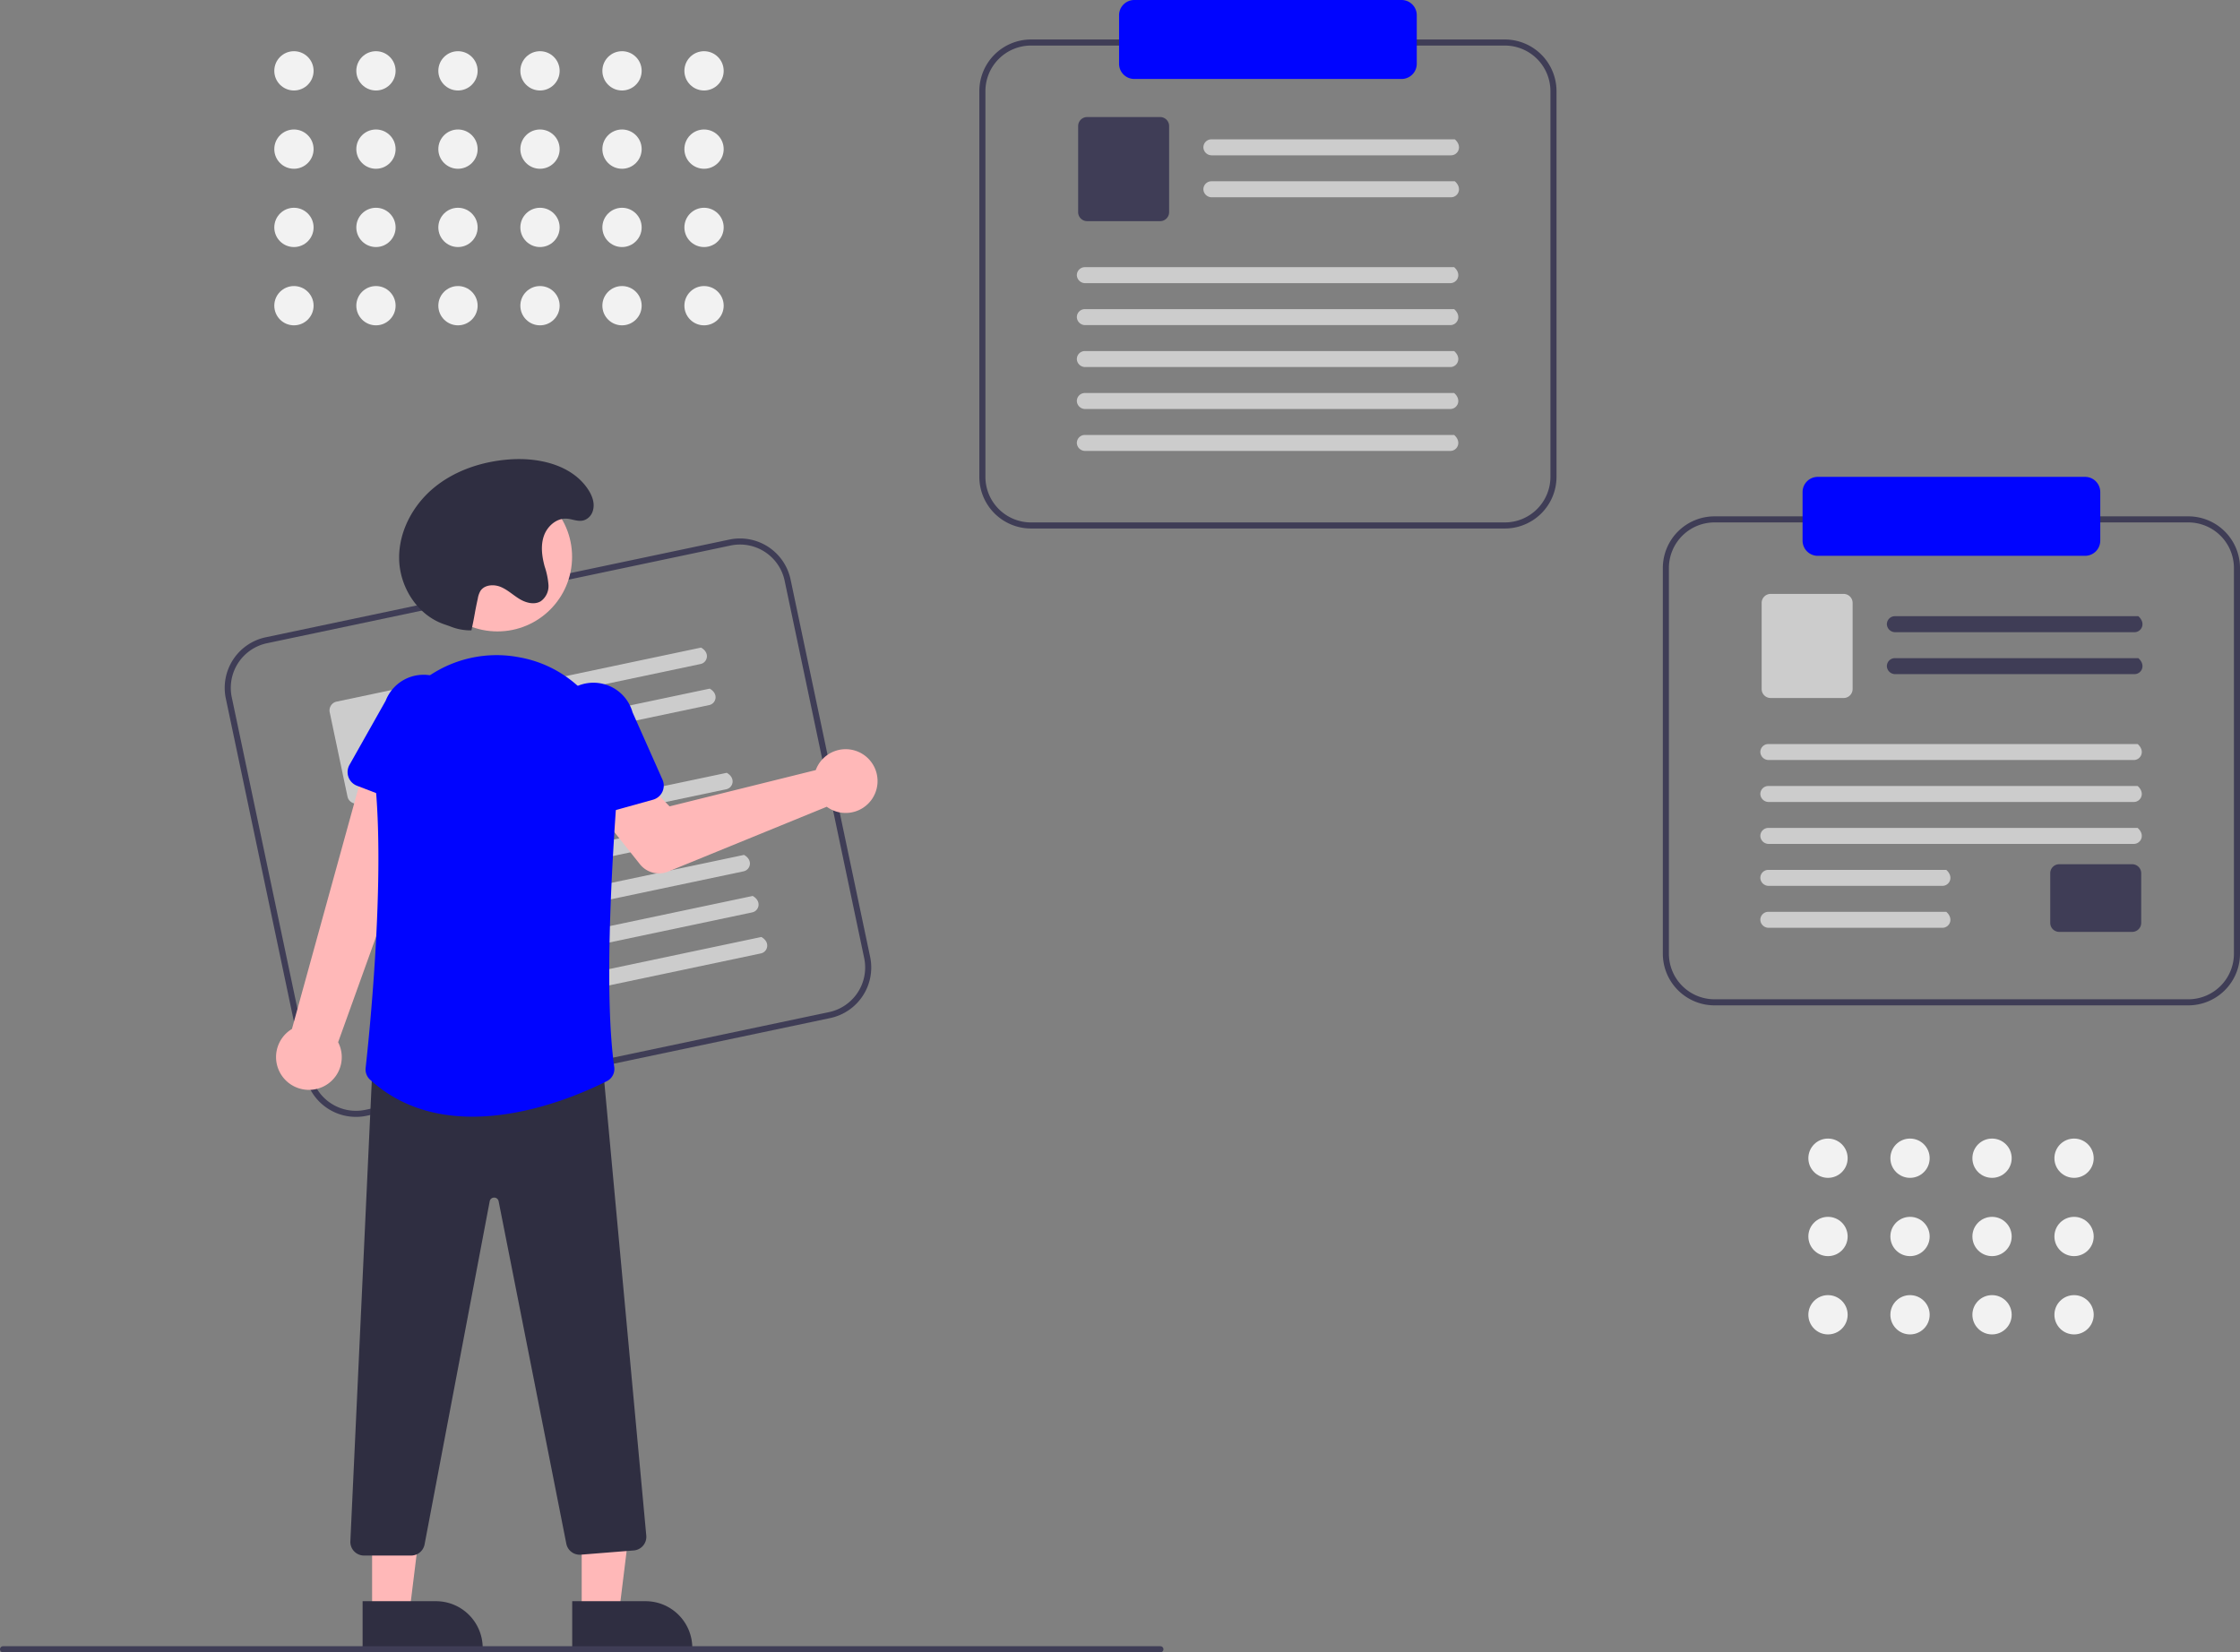 <svg xmlns="http://www.w3.org/2000/svg" width="737.39" height="544" viewBox="0 0 737.39 544" xmlns:xlink="http://www.w3.org/1999/xlink" role="img" artist="Katerina Limpitsouni" source="https://undraw.co/"><rect x="0" y="0" width="737.39" height="544" fill="#808080" stroke="none"/><path d="M504.621,513.182,351.975,545.357a17.019,17.019,0,0,1-20.141-13.128L305.641,407.959a17.019,17.019,0,0,1,13.128-20.141l152.646-32.175A17.019,17.019,0,0,1,491.555,368.772l26.194,124.269A17.019,17.019,0,0,1,504.621,513.182Zm-185.44-123.406a15.017,15.017,0,0,0-11.584,17.771L333.791,531.816a15.017,15.017,0,0,0,17.771,11.584l152.646-32.175a15.017,15.017,0,0,0,11.584-17.771L489.598,369.184a15.017,15.017,0,0,0-17.771-11.584Z" transform="translate(-231.305 -178)" fill="#3f3d56"/><path id="ea648e8d-1b31-4ae2-9566-f54bfd0d94c9-712" data-name="Path 411" d="M461.93,396.618,384.892,412.857a2.731,2.731,0,0,1-3.229-1.863,2.631,2.631,0,0,1,1.999-3.254L462.082,391.21c3.062,1.726,2.094,4.935-.152,5.409Z" transform="translate(-231.305 -178)" fill="#ccc"/><path id="b4f9d9e0-1a47-44a2-8a19-0d88a6e9c18f-713" data-name="Path 412" d="M464.779,410.131l-77.038,16.238a2.731,2.731,0,0,1-3.229-1.863,2.631,2.631,0,0,1,1.999-3.254L464.93,404.723c3.062,1.726,2.094,4.935-.152,5.409Z" transform="translate(-231.305 -178)" fill="#ccc"/><path id="e168965a-63e1-4676-8cbb-3e09d33a4a3f-714" data-name="Path 413" d="M372.708,437.574l-23.511,4.956a2.962,2.962,0,0,1-3.506-2.285l-5.848-27.745a2.962,2.962,0,0,1,2.285-3.506l23.511-4.956a2.963,2.963,0,0,1,3.506,2.285l5.848,27.745a2.962,2.962,0,0,1-2.285,3.506Z" transform="translate(-231.305 -178)" fill="#ccc"/><path id="af0ff97e-1a3a-4f6f-a511-2c807a938985-715" data-name="Path 414" d="M470.387,437.847,352.812,462.629a2.731,2.731,0,0,1-3.229-1.863,2.631,2.631,0,0,1,1.999-3.254l118.958-25.074c3.062,1.726,2.094,4.935-.152,5.409Z" transform="translate(-231.305 -178)" fill="#ccc"/><path id="e60f2d91-ad3b-421b-94cb-3aa0f5092f21-716" data-name="Path 415" d="M473.236,451.364,355.661,476.146a2.731,2.731,0,0,1-3.229-1.863,2.631,2.631,0,0,1,1.999-3.254l118.958-25.074c3.062,1.726,2.094,4.935-.152,5.409Z" transform="translate(-231.305 -178)" fill="#ccc"/><path id="a5554f8b-57e8-4c3b-815c-c76cc46b61b5-717" data-name="Path 416" d="M476.083,464.872,358.508,489.655a2.731,2.731,0,0,1-3.229-1.863,2.631,2.631,0,0,1,1.999-3.254l118.958-25.074c3.062,1.726,2.094,4.935-.152,5.409Z" transform="translate(-231.305 -178)" fill="#ccc"/><path id="eee68bf7-fbe9-4bfc-85ae-b0141fb14f45-718" data-name="Path 417" d="M478.932,478.388,361.357,503.171a2.731,2.731,0,0,1-3.229-1.863,2.631,2.631,0,0,1,1.999-3.254l118.958-25.074c3.062,1.726,2.094,4.935-.152,5.409Z" transform="translate(-231.305 -178)" fill="#ccc"/><path id="b9a7afa1-162f-46e2-88e2-f572ab59fc71-719" data-name="Path 418" d="M481.779,491.897,364.205,516.68a2.731,2.731,0,0,1-3.229-1.863,2.631,2.631,0,0,1,1.999-3.254l118.958-25.074c3.062,1.726,2.094,4.935-.152,5.409Z" transform="translate(-231.305 -178)" fill="#ccc"/><path d="M500.534,430.03a10.527,10.527,0,0,0-.683,1.51l-48.133,11.944-8.373-8.663-14.725,10.928,13.333,16.776a8,8,0,0,0,9.289,2.428l52.229-21.342a10.497,10.497,0,1,0-2.936-13.582Z" transform="translate(-231.305 -178)" fill="#ffb8b8"/><path d="M336.237,536.323a10.743,10.743,0,0,0,6.378-15.188l33.124-92.067-23.004-4.077-25.327,91.781a10.801,10.801,0,0,0,8.828,19.551Z" transform="translate(-231.305 -178)" fill="#ffb8b8"/><path d="M371.533,445.411l-22.713-8.717a4.817,4.817,0,0,1-2.47-6.863l11.915-21.126a13.377,13.377,0,0,1,24.95,9.66l-5.256,23.598a4.817,4.817,0,0,1-6.427,3.448Z" transform="translate(-231.305 -178)" fill="#0004FF"/><polygon points="191.493 531.175 203.752 531.175 209.585 483.887 191.491 483.888 191.493 531.175" fill="#ffb8b8"/><path d="M419.671,705.173l24.144-.001h.001A15.386,15.386,0,0,1,459.202,720.558v.5l-39.531.001Z" transform="translate(-231.305 -178)" fill="#2f2e41"/><polygon points="122.493 531.175 134.752 531.175 140.585 483.887 122.491 483.888 122.493 531.175" fill="#ffb8b8"/><path d="M350.671,705.173l24.144-.001h.001A15.386,15.386,0,0,1,390.202,720.558v.5l-39.531.001Z" transform="translate(-231.305 -178)" fill="#2f2e41"/><path d="M366.65,690.142H351.136a4.5,4.5,0,0,1-4.495-4.714l7.369-158.332.464-.013,74.919-1.953,14.66,158.423a4.5,4.5,0,0,1-4.121,4.911l-17.426,1.394a4.502,4.502,0,0,1-4.767-3.582L395.45,573.5a1.454,1.454,0,0,0-1.469-1.199h-.006a1.454,1.454,0,0,0-1.466,1.211l-21.443,113A4.51,4.51,0,0,1,366.65,690.142Z" transform="translate(-231.305 -178)" fill="#2f2e41"/><circle cx="163.765" cy="183.324" r="24.561" fill="#ffb8b8"/><path d="M386.834,545.651c-11.706,0-23.73-3.077-33.698-12.175a4.552,4.552,0,0,1-1.469-3.85c1.067-9.586,6.242-59.081,3.328-92.144a40.02,40.02,0,0,1,12.956-33.305,39.598,39.598,0,0,1,33.962-9.834h0c.306.055.612.112.918.171,19.664,3.806,33.326,22.004,31.78,42.331-2.256,29.66-4.278,69.779-1.103,92.468a4.493,4.493,0,0,1-2.415,4.637C423.868,537.601,405.767,545.651,386.834,545.651Z" transform="translate(-231.305 -178)" fill="#0004FF"/><path d="M418.884,447.178a4.812,4.812,0,0,1-2.109-3.411l-2.992-23.99a13.377,13.377,0,0,1,25.754-7.248l9.856,22.161a4.817,4.817,0,0,1-3.11,6.598l-23.437,6.522A4.811,4.811,0,0,1,418.884,447.178Z" transform="translate(-231.305 -178)" fill="#0004FF"/><path d="M386.496,385.538a17.598,17.598,0,0,1-6.797-1.23c-.951-.367-1.939-.668-2.889-1.035-8.387-3.24-13.911-12.172-14.109-21.16s4.457-17.713,11.369-23.462,15.865-8.701,24.83-9.384c9.657-.735,20.53,1.714,25.926,9.756,1.436,2.141,2.441,4.738,1.59,7.322a4.686,4.686,0,0,1-1.32,2.028c-2.41,2.144-4.812.532-7.269.389-3.377-.196-6.409,2.537-7.499,5.739s-.61,6.727.27,9.992a24.962,24.962,0,0,1,1.258,6.076,6.108,6.108,0,0,1-2.531,5.379c-2.11,1.275-4.881.537-6.992-.736s-3.935-3.044-6.216-3.981-5.344-.729-6.671,1.348a7.379,7.379,0,0,0-.843,2.435c-1.19,5.421-.916,5.102-2.106,10.523Z" transform="translate(-231.305 -178)" fill="#2f2e41"/><path d="M726.695,352h-156a17.019,17.019,0,0,1-17-17V208a17.019,17.019,0,0,1,17-17h156a17.019,17.019,0,0,1,17,17V335A17.019,17.019,0,0,1,726.695,352Zm-156-159a15.017,15.017,0,0,0-15,15V335a15.017,15.017,0,0,0,15,15h156a15.017,15.017,0,0,0,15-15V208a15.017,15.017,0,0,0-15-15Z" transform="translate(-231.305 -178)" fill="#3f3d56"/><path id="eb40ba0f-f2ca-41e6-ba2e-bd824fb45cdc-720" data-name="Path 411" d="M708.963,229.138H630.232a2.731,2.731,0,0,1-2.776-2.489,2.631,2.631,0,0,1,2.627-2.772h80.143c2.64,2.32,1.031,5.261-1.264,5.261Z" transform="translate(-231.305 -178)" fill="#ccc"/><path id="ea390b26-798a-41d7-8695-eb41cfeb13d4-721" data-name="Path 412" d="M708.963,242.948H630.232a2.731,2.731,0,0,1-2.776-2.489,2.631,2.631,0,0,1,2.627-2.772h80.143c2.64,2.32,1.031,5.261-1.264,5.261Z" transform="translate(-231.305 -178)" fill="#ccc"/><path id="f9b4f79e-9356-48bc-89d8-91f80de67df3-722" data-name="Path 413" d="M613.212,250.811h-24.028a2.962,2.962,0,0,1-2.959-2.959V219.497a2.962,2.962,0,0,1,2.959-2.959h24.028a2.963,2.963,0,0,1,2.959,2.959v28.355a2.962,2.962,0,0,1-2.959,2.959Z" transform="translate(-231.305 -178)" fill="#3f3d56"/><path id="f3294a48-db04-45e1-afc8-dab6eb28e529-723" data-name="Path 414" d="M708.734,271.224H588.576a2.731,2.731,0,0,1-2.776-2.489,2.631,2.631,0,0,1,2.627-2.772H709.999c2.64,2.32,1.031,5.261-1.264,5.261Z" transform="translate(-231.305 -178)" fill="#ccc"/><path id="bb6dba8b-bb0a-4f92-a6ea-c6252f741607-724" data-name="Path 415" d="M708.734,285.038H588.576a2.731,2.731,0,0,1-2.776-2.489,2.631,2.631,0,0,1,2.627-2.772H709.999c2.64,2.32,1.031,5.261-1.264,5.261Z" transform="translate(-231.305 -178)" fill="#ccc"/><path id="b1d451cb-91ad-40cf-876e-6a74c98e5c4f-725" data-name="Path 416" d="M708.734,298.843H588.576a2.731,2.731,0,0,1-2.776-2.489,2.631,2.631,0,0,1,2.627-2.772H709.999c2.64,2.32,1.031,5.261-1.264,5.261Z" transform="translate(-231.305 -178)" fill="#ccc"/><path id="bcef27e7-bcca-4cc4-a6d4-200e9e04132c-726" data-name="Path 417" d="M708.734,312.656H588.576a2.731,2.731,0,0,1-2.776-2.489,2.631,2.631,0,0,1,2.627-2.772H709.999c2.64,2.32,1.031,5.261-1.264,5.261Z" transform="translate(-231.305 -178)" fill="#ccc"/><path id="ed29f808-f3a3-4ac8-bd45-563f73aa9d8b-727" data-name="Path 418" d="M708.734,326.462H588.576a2.731,2.731,0,0,1-2.776-2.489,2.631,2.631,0,0,1,2.627-2.772H709.999c2.64,2.32,1.031,5.261-1.264,5.261Z" transform="translate(-231.305 -178)" fill="#ccc"/><path d="M692.695,178a5.006,5.006,0,0,1,5,5v16a5.006,5.006,0,0,1-5,5h-88a5.006,5.006,0,0,1-5-5V183a5.006,5.006,0,0,1,5-5" transform="translate(-231.305 -178)" fill="#0004FF"/><path d="M951.695,509h-156a17.019,17.019,0,0,1-17-17V365a17.019,17.019,0,0,1,17-17h156a17.019,17.019,0,0,1,17,17V492A17.019,17.019,0,0,1,951.695,509Zm-156-159a15.017,15.017,0,0,0-15,15V492a15.017,15.017,0,0,0,15,15h156a15.017,15.017,0,0,0,15-15V365a15.017,15.017,0,0,0-15-15Z" transform="translate(-231.305 -178)" fill="#3f3d56"/><path id="ab56b95a-ad0a-4db6-b885-1de339e59248-728" data-name="Path 411" d="M933.963,386.138H855.232a2.731,2.731,0,0,1-2.776-2.489,2.631,2.631,0,0,1,2.627-2.772h80.143c2.64,2.32,1.031,5.261-1.264,5.261Z" transform="translate(-231.305 -178)" fill="#3f3d56"/><path id="a65ba0e0-92d5-467b-b937-6962ba88422c-729" data-name="Path 412" d="M933.963,399.948H855.232a2.731,2.731,0,0,1-2.776-2.489,2.631,2.631,0,0,1,2.627-2.772h80.143c2.64,2.32,1.031,5.261-1.264,5.261Z" transform="translate(-231.305 -178)" fill="#3f3d56"/><path id="fb801fe4-3edc-4e65-9957-dec023933e0a-730" data-name="Path 413" d="M838.212,407.811h-24.028a2.962,2.962,0,0,1-2.959-2.959V376.497a2.962,2.962,0,0,1,2.959-2.959h24.028a2.963,2.963,0,0,1,2.959,2.959v28.355a2.962,2.962,0,0,1-2.959,2.959Z" transform="translate(-231.305 -178)" fill="#ccc"/><path id="faab0864-6611-44c5-86ab-6dd51d336b1d-731" data-name="Path 413" d="M933.212,484.811h-24.028a2.962,2.962,0,0,1-2.959-2.959V465.497a2.962,2.962,0,0,1,2.959-2.959h24.028a2.963,2.963,0,0,1,2.959,2.959v16.355a2.962,2.962,0,0,1-2.959,2.959Z" transform="translate(-231.305 -178)" fill="#3f3d56"/><path id="ada3facf-2b93-40cb-83c6-b6d8dc380c35-732" data-name="Path 414" d="M933.734,428.224H813.576a2.731,2.731,0,0,1-2.776-2.489,2.631,2.631,0,0,1,2.627-2.772H934.999c2.64,2.32,1.031,5.261-1.264,5.261Z" transform="translate(-231.305 -178)" fill="#ccc"/><path id="a50891a7-c495-4965-ab40-a1f907e5cce2-733" data-name="Path 415" d="M933.734,442.038H813.576a2.731,2.731,0,0,1-2.776-2.489,2.631,2.631,0,0,1,2.627-2.772H934.999c2.64,2.32,1.031,5.261-1.264,5.261Z" transform="translate(-231.305 -178)" fill="#ccc"/><path id="f645be9d-0c31-4d92-bfb2-feede413f090-734" data-name="Path 416" d="M933.734,455.843H813.576a2.731,2.731,0,0,1-2.776-2.489,2.631,2.631,0,0,1,2.627-2.772H934.999c2.64,2.32,1.031,5.261-1.264,5.261Z" transform="translate(-231.305 -178)" fill="#ccc"/><path id="f96ba49d-c571-4857-91da-e214cd5ba82f-735" data-name="Path 417" d="M870.734,469.656H813.576a2.731,2.731,0,0,1-2.776-2.489,2.631,2.631,0,0,1,2.627-2.772h58.571c2.64,2.32,1.031,5.261-1.264,5.261Z" transform="translate(-231.305 -178)" fill="#ccc"/><path id="a7214c6f-9d52-425a-b9ef-635698aec079-736" data-name="Path 418" d="M870.734,483.462H813.576a2.731,2.731,0,0,1-2.776-2.489,2.631,2.631,0,0,1,2.627-2.772h58.571c2.64,2.32,1.031,5.261-1.264,5.261Z" transform="translate(-231.305 -178)" fill="#ccc"/><path d="M917.695,361h-88a5.006,5.006,0,0,1-5-5V340a5.006,5.006,0,0,1,5-5h88a5.006,5.006,0,0,1,5,5v16A5.006,5.006,0,0,1,917.695,361Z" transform="translate(-231.305 -178)" fill="#0004FF"/><path d="M613.305,722h-381a1,1,0,0,1,0-2h381a1,1,0,0,1,0,2Z" transform="translate(-231.305 -178)" fill="#3f3d56"/><circle cx="96.764" cy="23.324" r="6.467" fill="#f2f2f2"/><circle cx="96.764" cy="49.098" r="6.467" fill="#f2f2f2"/><circle cx="96.764" cy="74.871" r="6.467" fill="#f2f2f2"/><circle cx="96.764" cy="100.644" r="6.467" fill="#f2f2f2"/><circle cx="123.764" cy="23.324" r="6.467" fill="#f2f2f2"/><circle cx="123.764" cy="49.098" r="6.467" fill="#f2f2f2"/><circle cx="123.764" cy="74.871" r="6.467" fill="#f2f2f2"/><circle cx="123.764" cy="100.644" r="6.467" fill="#f2f2f2"/><circle cx="150.764" cy="23.324" r="6.467" fill="#f2f2f2"/><circle cx="150.764" cy="49.098" r="6.467" fill="#f2f2f2"/><circle cx="150.764" cy="74.871" r="6.467" fill="#f2f2f2"/><circle cx="150.764" cy="100.644" r="6.467" fill="#f2f2f2"/><circle cx="177.764" cy="23.324" r="6.467" fill="#f2f2f2"/><circle cx="177.764" cy="49.098" r="6.467" fill="#f2f2f2"/><circle cx="177.764" cy="74.871" r="6.467" fill="#f2f2f2"/><circle cx="177.764" cy="100.644" r="6.467" fill="#f2f2f2"/><circle cx="204.764" cy="23.324" r="6.467" fill="#f2f2f2"/><circle cx="204.764" cy="49.098" r="6.467" fill="#f2f2f2"/><circle cx="204.764" cy="74.871" r="6.467" fill="#f2f2f2"/><circle cx="204.764" cy="100.644" r="6.467" fill="#f2f2f2"/><circle cx="231.764" cy="23.324" r="6.467" fill="#f2f2f2"/><circle cx="231.764" cy="49.098" r="6.467" fill="#f2f2f2"/><circle cx="231.764" cy="74.871" r="6.467" fill="#f2f2f2"/><circle cx="231.764" cy="100.644" r="6.467" fill="#f2f2f2"/><circle cx="601.764" cy="381.324" r="6.467" fill="#f2f2f2"/><circle cx="601.764" cy="407.098" r="6.467" fill="#f2f2f2"/><circle cx="601.764" cy="432.871" r="6.467" fill="#f2f2f2"/><circle cx="628.764" cy="381.324" r="6.467" fill="#f2f2f2"/><circle cx="628.764" cy="407.098" r="6.467" fill="#f2f2f2"/><circle cx="628.764" cy="432.871" r="6.467" fill="#f2f2f2"/><circle cx="655.764" cy="381.324" r="6.467" fill="#f2f2f2"/><circle cx="655.764" cy="407.098" r="6.467" fill="#f2f2f2"/><circle cx="655.764" cy="432.871" r="6.467" fill="#f2f2f2"/><circle cx="682.764" cy="381.324" r="6.467" fill="#f2f2f2"/><circle cx="682.764" cy="407.098" r="6.467" fill="#f2f2f2"/><circle cx="682.764" cy="432.871" r="6.467" fill="#f2f2f2"/></svg>